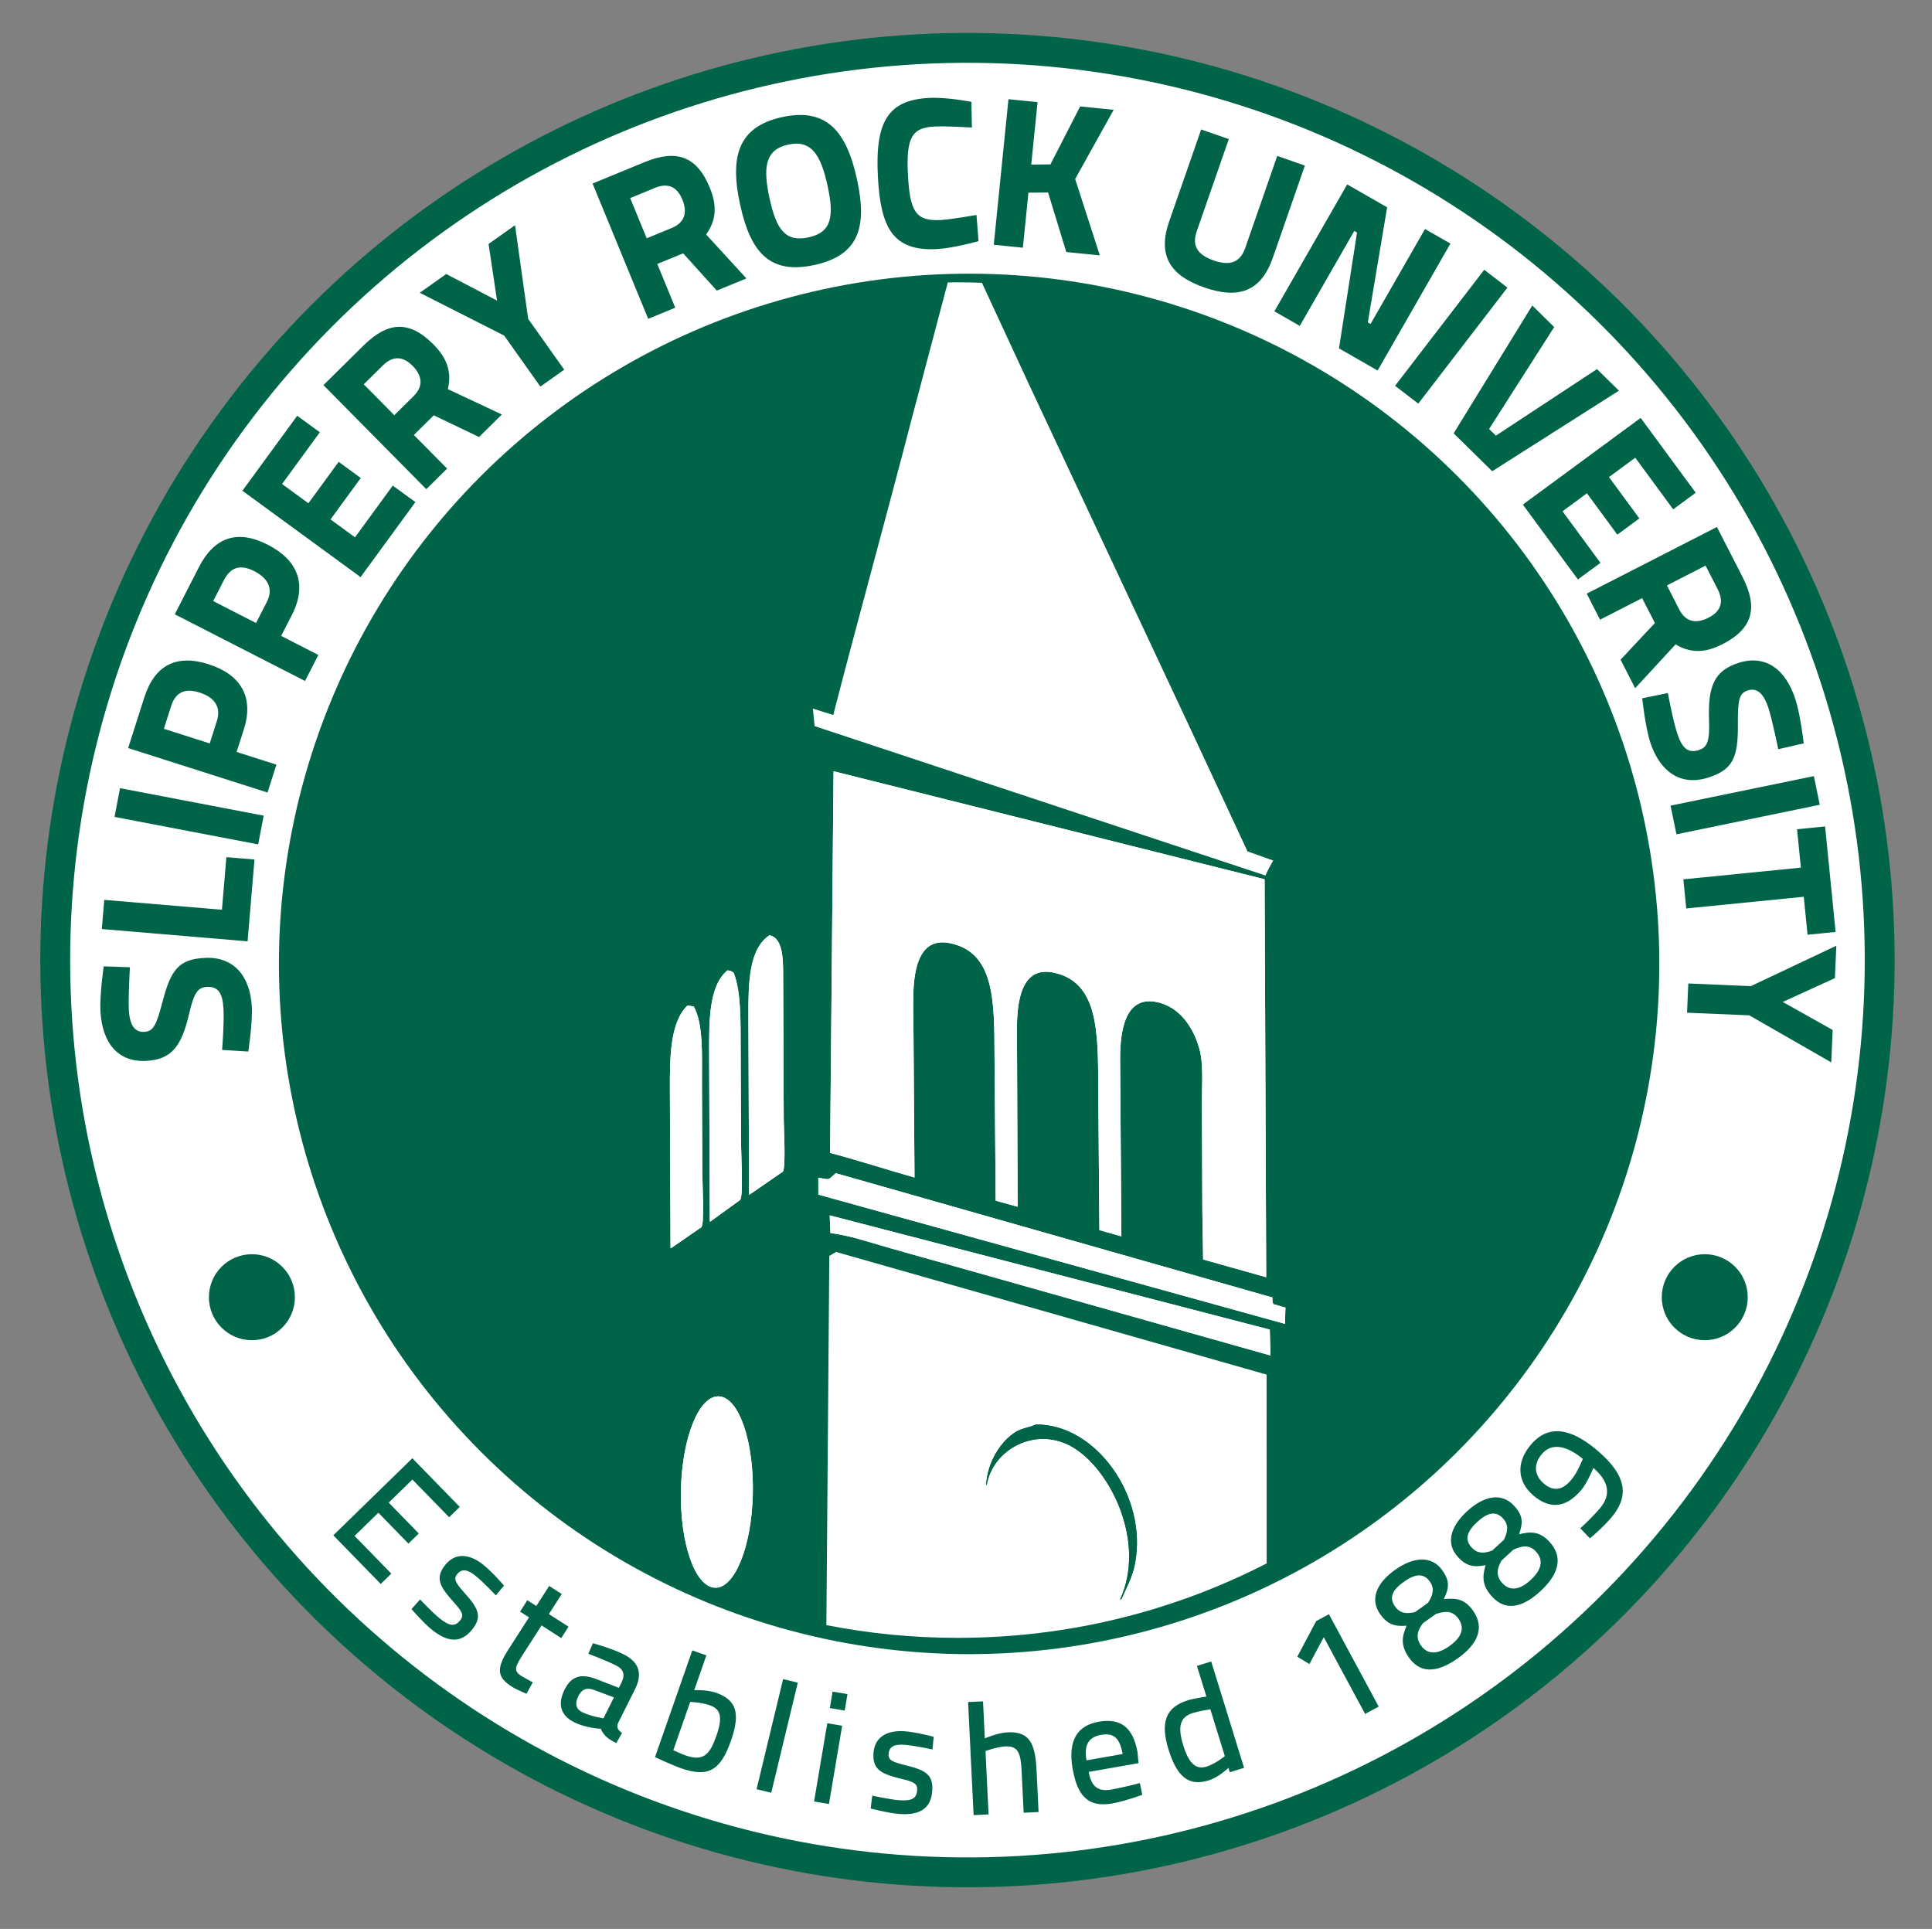 <?xml version="1.0" encoding="utf-8"?>
<!-- Generator: Adobe Illustrator 23.0.3, SVG Export Plug-In . SVG Version: 6.00 Build 0)  -->
<svg version="1.1" id="Layer_1" xmlns="http://www.w3.org/2000/svg" xmlns:xlink="http://www.w3.org/1999/xlink" x="0px" y="0px"
	 viewBox="0 0 492.09 491.29" style="enable-background:new 0 0 492.09 491.29;" xml:space="preserve">
<rect x="0" y="0" width="492.09" height="491.29" fill="#808080" stroke="none"/>
<style type="text/css">
	.st0{fill:#FFFFFF;stroke:#006548;stroke-width:7.612;stroke-miterlimit:10;}
	.st1{fill:#006548;}
	.st2{fill:#FFFFFF;}
</style>
<g>
	
		<ellipse transform="matrix(0.158 -0.987 0.987 0.158 -33.929 449.311)" class="st0" cx="246.62" cy="244.56" rx="232.44" ry="232.45"/>
	<g>
		<path class="st1" d="M33.09,246.35c0,0-0.45,7.65-0.28,10.78c0.21,3.99,1.5,5.81,3.93,5.68c2.32-0.13,3.1-1.63,4.71-7.88
			c2.11-8.06,4.19-10.61,10.66-10.96c7.6-0.41,11.62,4.84,12.03,12.44c0.22,4.1-0.9,11.41-0.9,11.41l-6.67-0.4
			c0,0,0.56-6.74,0.35-10.56c-0.22-3.99-1.39-5.66-4.25-5.5c-2.26,0.12-3.27,1.47-4.5,6.84c-1.93,8.38-4.56,11.66-10.93,12
			c-7.12,0.38-11.22-4.48-11.66-12.68c-0.22-4.15,0.84-11.4,0.84-11.4L33.09,246.35z"/>
		<path class="st1" d="M63.06,239.75l-37.13-3.13l0.63-7.43l29.97,2.52l1.13-13.4l7.16,0.6L63.06,239.75z"/>
		<path class="st1" d="M29.17,208.06l1.4-7.32l36.59,7l-1.4,7.32L29.17,208.06z"/>
		<path class="st1" d="M60.26,191.52l10.14,3.23l-2.26,7.1l-35.5-11.32l4.1-12.86c2.63-8.23,8.14-11.12,16.37-8.5
			c8.23,2.63,11.62,8.35,9,16.59L60.26,191.52z M55.24,183.63c1.13-3.55-0.57-6.02-4.43-7.25c-3.81-1.21-6.12-0.02-7.25,3.53
			l-1.82,5.71l11.68,3.73L55.24,183.63z"/>
		<path class="st1" d="M71.61,161.96l9.47,4.85l-3.39,6.63l-33.17-16.98l6.15-12.02c3.94-7.69,9.85-9.64,17.54-5.7
			c7.69,3.94,10.09,10.14,6.16,17.83L71.61,161.96z M67.95,153.35c1.7-3.32,0.42-6.03-3.19-7.88c-3.56-1.82-6.03-1.02-7.73,2.29
			l-2.73,5.33l10.91,5.59L67.95,153.35z"/>
		<path class="st1" d="M61.74,124.99l13.96-19.1l5.76,4.21l-9.62,13.17l6.71,4.91l7.71-10.55l5.63,4.11l-7.71,10.55l6.24,4.56
			l9.62-13.17l5.76,4.2l-13.96,19.1L61.74,124.99z"/>
		<path class="st1" d="M110.48,105.78l-5.07,5.01l8.47,8.56l-5.3,5.24l-26.2-26.5l10.14-10.02c6.26-6.19,11.72-6.58,17.91-0.32
			c3.87,3.92,4.54,7.51,3.64,11.36l13.75,6.46l-5.8,5.73L110.48,105.78z M97.49,93.1l-4.84,4.78l7.78,7.87l4.92-4.86
			c2.65-2.62,2.09-5.33-0.26-7.72C102.58,90.65,100.02,90.6,97.49,93.1z"/>
		<path class="st1" d="M143.71,94.15l-6.08,4.31l-9.22-12.99l-21.5-10.9l6.74-4.78l12.95,6.77l-2.16-14.42l6.74-4.78l3.34,23.84
			L143.71,94.15z"/>
		<path class="st1" d="M174,64.52l-6.59,2.71l4.58,11.14l-6.89,2.83l-14.17-34.46l13.18-5.42c8.14-3.35,13.34-1.63,16.69,6.51
			c2.09,5.09,1.35,8.67-0.95,11.89l10.26,11.19l-7.54,3.1L174,64.52z M166.8,47.86l-6.29,2.59l4.21,10.24l6.39-2.63
			c3.45-1.42,3.96-4.14,2.69-7.24C172.44,47.53,170.1,46.5,166.8,47.86z"/>
		<path class="st1" d="M188.52,52.16c-2.67-12.24-0.58-19.88,10.71-22.34c11.29-2.46,16.38,3.61,19.05,15.85
			c2.67,12.24,0.46,19.35-10.83,21.82C196.16,69.95,191.19,64.4,188.52,52.16z M210.78,47.3c-1.71-7.86-4.11-11.76-10.02-10.47
			c-5.91,1.29-6.46,5.83-4.75,13.69c1.71,7.86,4,11.23,9.91,9.94C211.83,59.18,212.5,55.16,210.78,47.3z"/>
		<path class="st1" d="M249.23,61.42c0,0-6.34,1.79-10.6,2.02c-11.32,0.6-14.35-5.57-15.03-18.51
			c-0.74-14.02,2.65-19.44,13.01-19.99c4.58-0.24,10.81,1,10.81,1l0.13,6.54c0,0-6.57-0.41-9.48-0.26
			c-5.66,0.3-7.33,2.55-6.81,12.31c0.49,9.22,1.92,11.85,8.28,11.51c2.7-0.14,9.18-1.29,9.18-1.29L249.23,61.42z"/>
		<path class="st1" d="M266.95,49.03l-5,0.04l-1.42,14.02l-7.41-0.75l3.74-37.07l7.41,0.75l-1.61,15.9l4.89-0.05l7.57-14.76
			l8.54,0.86l-9.81,17.62l6.28,19.46l-8.54-0.86L266.95,49.03z"/>
		<path class="st1" d="M309.14,66.34c3.62,1.26,6.6,0.92,8.02-3.16l8.16-23.46l7.04,2.45l-8.16,23.46
			c-3.02,8.67-8.78,10.61-17.45,7.59c-8.67-3.01-11.98-8.11-8.97-16.78l8.16-23.46l7.04,2.45l-8.16,23.46
			C303.37,63.02,305.52,65.08,309.14,66.34z"/>
		<path class="st1" d="M343.14,46.97l10.17,5.83l-4.92,29.31l0.7,0.4l13.87-24.18l6.47,3.71l-18.54,32.33l-9.84-5.64l4.59-29.5
			l-0.7-0.4L331.06,83l-6.47-3.71L343.14,46.97z"/>
		<path class="st1" d="M378.04,68.71l5.91,4.54l-22.71,29.55l-5.91-4.54L378.04,68.71z"/>
		<path class="st1" d="M412.35,99.5l-32.28,20.52l-9.82-9.65l20.03-32.56l5.58,5.49l-16.58,25.96l1.73,1.7l25.75-16.95L412.35,99.5z
			"/>
		<path class="st1" d="M417.89,106.44l14.02,19.06l-5.74,4.22l-9.66-13.14l-6.7,4.93l7.74,10.53l-5.61,4.13l-7.74-10.53l-6.22,4.58
			l9.66,13.14l-5.74,4.22l-14.02-19.06L417.89,106.44z"/>
		<path class="st1" d="M421.51,158.68l-3.25-6.34l-10.72,5.49l-3.39-6.63l33.16-16.98l6.5,12.69c4.01,7.83,2.73,13.16-5.1,17.17
			c-4.9,2.51-8.53,2.06-11.93,0.04l-10.3,11.16l-3.71-7.26L421.51,158.68z M437.52,150.12l-3.1-6.06l-9.85,5.04l3.15,6.15
			c1.7,3.32,4.46,3.6,7.43,2.08C438.32,155.72,439.14,153.29,437.52,150.12z"/>
		<path class="st1" d="M452.93,190.82c0,0-1.53-7.51-2.5-10.49c-1.24-3.8-2.95-5.23-5.26-4.48c-2.21,0.72-2.58,2.37-2.52,8.83
			c0.04,8.33-1.31,11.33-7.48,13.34c-7.24,2.36-12.47-1.68-14.83-8.92c-1.27-3.9-2.07-11.25-2.07-11.25l6.55-1.34
			c0,0,1.2,6.65,2.38,10.3c1.24,3.8,2.8,5.11,5.52,4.22c2.16-0.7,2.78-2.27,2.58-7.77c-0.3-8.59,1.4-12.44,7.46-14.41
			c6.78-2.21,12,1.44,14.54,9.24c1.29,3.96,2.12,11.24,2.12,11.24L452.93,190.82z"/>
		<path class="st1" d="M462,197.67l1.5,7.3l-36.5,7.52l-1.5-7.3L462,197.67z"/>
		<path class="st1" d="M464.86,210.49l2.68,26.87l-7.15,0.71l-0.96-9.67l-29.93,2.98l-0.74-7.42l29.93-2.98l-0.97-9.78
			L464.86,210.49z"/>
		<path class="st1" d="M429.7,257.93l0.32-7.45l15.91,0.69l21.79-10.3l-0.36,8.25l-13.29,6.07l12.72,7.14l-0.36,8.25l-20.88-11.98
			L429.7,257.93z"/>
	</g>
	<g>
		<path class="st1" d="M105.03,371.41l12.07,12.39l-2.7,2.63l-9.36-9.6l-6.03,5.88l7.66,7.86l-2.64,2.57l-7.66-7.86l-6.06,5.91
			l9.36,9.6l-2.7,2.63L84.9,391.03L105.03,371.41z"/>
		<path class="st1" d="M126.29,406.32c0,0-3.23-3.42-5.19-4.99c-1.9-1.52-3.42-1.95-4.66-0.4c-0.96,1.2-0.51,2.13,1.99,4.91
			c3.64,4.01,4.31,6.09,1.83,9.19c-2.96,3.7-6.4,3.13-10.26,0.05c-2.12-1.7-5.19-5.25-5.19-5.25l2.18-2.46c0,0,3.33,3.49,4.94,4.78
			c2.4,1.92,3.88,2.28,5.25,0.57c1.06-1.33,0.65-2.18-1.81-4.87c-3.42-3.83-4.56-6.04-1.98-9.26c2.83-3.54,6.67-2.5,9.67-0.09
			c2.34,1.87,5.32,5.34,5.32,5.34L126.29,406.32z"/>
		<path class="st1" d="M137.94,413.98l-4.77,7.43c-1.97,3.07-2.41,4.13-0.47,5.38c0.96,0.61,3.01,1.69,3.01,1.69l-1.62,2.91
			c0,0-2.55-1.06-3.74-1.82c-3.72-2.38-4.01-4.55-0.86-9.46l5.25-8.18l-2.28-1.46l1.86-2.9l2.28,1.47l3.28-5.11l3.2,2.06l-3.28,5.11
			l5.01,3.21l-1.86,2.9L137.94,413.98z"/>
		<path class="st1" d="M157.43,438.84c-0.45,1.09-0.05,1.83,1,2.54l-1.47,2.57c-2.07-1.03-3.23-1.97-3.93-3.64
			c0,0-3.73-0.14-6.81-1.68c-3.44-1.72-4.26-4.62-2.41-8.31c1.84-3.7,4.54-4.12,8.5-2.5l5.31,2.06l0.67-1.34
			c1.01-2.03,0.52-3.41-1.4-4.37c-2.5-1.25-7.03-2.97-7.03-2.97l1.16-2.68c0,0,4.82,1.32,7.75,2.79c3.95,1.97,5,4.85,2.96,8.95
			L157.43,438.84z M151.46,430.47c-1.97-0.76-3.24-0.31-4.15,1.5c-0.9,1.81-0.69,3.28,0.98,4.11c2.1,1.05,5.42,1.57,5.42,1.57
			l2.66-5.33L151.46,430.47z"/>
		<path class="st1" d="M186.19,443.32c-2.71,7.76-5.91,9.43-12.79,7.02c-2.14-0.75-6.57-2.81-6.57-2.81l9.5-27.18l3.59,1.26
			l-3.1,8.87c0,0,3.15-0.18,5.52,0.64C187.55,432.94,188.65,436.29,186.19,443.32z M182.49,442.03c1.6-4.59,1.15-6.72-1.72-7.72
			c-2.14-0.75-4.98-0.84-4.98-0.84l-4.3,12.31c0,0,2.19,0.98,3.07,1.29C179.21,448.69,180.78,446.92,182.49,442.03z"/>
		<path class="st1" d="M199.46,427.66l3.74,0.9l-6.76,28.04l-3.74-0.9L199.46,427.66z"/>
		<path class="st1" d="M210.71,438.9l3.79,0.64l-3.36,19.93l-3.79-0.64L210.71,438.9z M212.07,430.84l3.79,0.64l-0.71,4.19
			l-3.79-0.64L212.07,430.84z"/>
		<path class="st1" d="M237.5,445.57c0,0-4.6-0.99-7.1-1.18c-2.42-0.18-3.92,0.32-4.07,2.3c-0.11,1.54,0.78,2.05,4.41,2.93
			c5.27,1.25,7,2.59,6.7,6.55c-0.35,4.73-3.51,6.2-8.43,5.83c-2.71-0.2-7.25-1.39-7.25-1.39l0.41-3.26c0,0,4.72,1,6.78,1.15
			c3.07,0.23,4.49-0.32,4.65-2.5c0.13-1.7-0.69-2.16-4.25-3c-4.99-1.22-7.17-2.4-6.87-6.52c0.34-4.53,4.09-5.83,7.93-5.54
			c2.99,0.22,7.41,1.41,7.41,1.41L237.5,445.57z"/>
		<path class="st1" d="M247.98,462.3l-1.4-28.8l3.8-0.18l0.46,9.43c0,0,3.22-1.41,5.77-1.54c5.58-0.27,7.07,2.7,7.41,9.74
			l0.51,10.56l-3.8,0.18l-0.51-10.52c-0.22-4.57-0.84-6.53-4.12-6.37c-2.22,0.11-5.09,1.18-5.09,1.18l0.78,16.14L247.98,462.3z"/>
		<path class="st1" d="M290.33,454.14l0.61,2.98c0,0-4.4,1.64-7.79,2.23c-5.99,1.01-8.72-1.92-9.94-8.82
			c-1.3-7.42,1.34-11.09,6.64-12.02c5.5-0.97,8.75,1.38,9.88,7.76l0.25,2.79l-12.68,2.23c0.63,3.59,2.22,5.12,5.77,4.5
			C286.13,455.25,290.33,454.14,290.33,454.14z M285.94,446.73c-0.73-4.15-2.31-5.43-5.5-4.87c-3.11,0.55-4.38,2.46-3.71,6.49
			L285.94,446.73z"/>
		<path class="st1" d="M316.87,450.25l-3.64,1.12l-0.35-1.12c0,0-2.4,2.39-4.99,3.19c-4.49,1.39-7.85-0.03-10.26-7.85
			c-2.13-6.89-0.75-10.79,4.94-12.54c1.59-0.49,4.31-0.87,4.71-0.95l-2.42-7.81l3.64-1.12L316.87,450.25z M311.97,447.28
			l-3.69-11.95c-0.44,0.09-2.83,0.45-4.45,0.95c-3.37,1.04-3.89,3.58-2.46,8.22c1.67,5.42,3.67,6.11,6,5.43
			C309.6,449.2,311.97,447.28,311.97,447.28z"/>
		<path class="st1" d="M335.24,412.88l3.24-1.75l12.68,23.53l-3.46,1.86l-10.53-19.54l-3.66,6.85l-3.08-1.88L335.24,412.88z"/>
		<path class="st1" d="M367.34,399.92c1.95,2.74,1.81,4.48,0.39,7.38c2.99-0.34,5.28-0.13,7.42,2.87c3.36,4.72,0.74,8.92-3.81,12.17
			c-4.45,3.18-9.16,4.45-12.39-0.06c-2.33-3.27-1.85-5.45-0.69-8.22c-3.06,0.24-4.88-0.35-6.71-2.92c-2.68-3.76-1-7.89,3.74-11.28
			C359.98,396.51,364.61,396.09,367.34,399.92z M355.31,409.15c1.22,1.71,2.81,1.98,5.11,1.43l3.3-2.35
			c1.33-2.04,1.69-3.7,0.47-5.41c-1.62-2.28-3.83-1.95-6.66,0.08C354.75,404.87,353.67,406.84,355.31,409.15z M371.44,412.22
			c-1.46-2.04-3.4-1.91-5.7-1.16l-3.3,2.35c-1.52,1.98-1.88,3.78-0.49,5.72c1.76,2.47,4.41,2.13,7.21,0.13
			C372.06,417.2,373.3,414.82,371.44,412.22z"/>
		<path class="st1" d="M385.62,383.48c2.28,2.47,2.35,4.22,1.31,7.28c2.92-0.71,5.22-0.79,7.72,1.92c3.93,4.26,1.85,8.76-2.26,12.55
			c-4.02,3.71-8.54,5.56-12.3,1.47c-2.72-2.95-2.51-5.18-1.71-8.07c-3.01,0.62-4.88,0.26-7.03-2.06c-3.13-3.4-1.98-7.71,2.31-11.66
			C377.89,381.01,382.43,380.02,385.62,383.48z M374.83,394.13c1.43,1.55,3.03,1.61,5.24,0.79l2.98-2.74
			c1.06-2.19,1.22-3.88-0.21-5.43c-1.89-2.06-4.04-1.46-6.6,0.9C373.74,389.96,372.91,392.04,374.83,394.13z M391.21,395.17
			c-1.7-1.85-3.61-1.47-5.8-0.44l-2.98,2.75c-1.26,2.16-1.4,3.98,0.22,5.74c2.06,2.23,4.64,1.57,7.17-0.77
			C392.45,400.04,393.38,397.53,391.21,395.17z"/>
		<path class="st1" d="M402.51,389.25c0,0,2.86-2.57,5.06-5.17c2.88-3.4,2.16-6.88-1.72-10.2c-0.03-0.03-1.45,3.66-3.12,5.64
			c-3.69,4.36-7.79,5.08-12.12,1.42c-4.33-3.66-4.37-8.63-0.71-12.96c4.42-5.23,10.1-4.35,16.9,1.4c7.98,6.75,7.93,12.01,3.62,17.12
			c-2.2,2.6-5.45,5.31-5.45,5.31L402.51,389.25z M403.15,371.55c-3.89-3.18-7.81-4.32-10.45-1.2c-2.12,2.5-1.99,5.37,0.51,7.49
			c2.54,2.15,4.79,1.67,6.97-0.9C401.86,374.97,403.15,371.55,403.15,371.55z"/>
	</g>
	
		<ellipse transform="matrix(0.707 -0.707 0.707 0.707 -101.279 246.485)" class="st1" cx="246.89" cy="245.5" rx="175.82" ry="175.82"/>
	<g>
		<path class="st2" d="M236.77,89.46c-1.5,5.74-3.09,11.6-4.59,17.34c-6.48,25.01-13.39,49.96-19.87,74.97
			c-0.04,0.06,0.03,0.24-0.07,0.33c-1.66-0.52-3.54-1.1-5.2-1.62c0.15,1.48,0.3,2.97,0.45,4.46
			c38.27,12.68,76.55,25.37,114.83,38.05c0.65-1.46,1.13-2.36,1.97-3.82c-2.18-0.78-4.36-1.55-6.54-2.33
			c-4.83-10.36-9.65-20.73-14.48-31.1c-13.76-29.36-27.53-58.71-41.29-88.07c-3.96-8.55-7.92-17.1-11.88-25.65
			c-2.06-0.07-4.13-0.12-6.21-0.12c-0.83,0-1.66,0.02-2.48,0.03c-0.44,1.63-0.84,3.17-1.19,4.49
			C239.88,77.71,237.63,86.26,236.77,89.46z"/>
		<path class="st2" d="M199.62,284.94l-0.14-34.98c-0.02-4.58,0.29-10.99-3.49-11.74c-5.29,3.43-5.4,12.24-5.37,20.96l0.18,45.16
			c2.86-1.97,5.72-3.94,8.58-5.91C200.2,297.47,199.62,287.14,199.62,284.94z"/>
		<path class="st2" d="M182.01,404.38c5.05,0.33,9.41-10.32,9.73-23.78c0.32-13.46-3.52-24.64-8.58-24.96
			c-5.06-0.33-9.41,10.32-9.73,23.78C173.12,392.88,176.96,404.05,182.01,404.38z"/>
		<path class="st2" d="M180.94,311.11c2.52-1.83,5.05-3.66,7.58-5.48c0.84-0.98,0.24-11.91,0.23-14.19l-0.1-24.23
			c-0.03-7.15,0.15-14.6-1.8-19.49c-0.52-0.32-0.73-0.51-1.58-0.57c-4.67,3.89-4.68,12.54-4.65,21.09l0.17,42.87H180.94z"/>
		<path class="st2" d="M212.94,318.86c-0.57,0.34-1.14,0.68-1.71,1.01c-0.25,31.34-0.5,62.69-0.75,94.04
			c10.81,2.12,21.98,3.24,33.41,3.24c28.36,0,55.13-6.84,78.74-18.96c-0.01-16.03-0.01-32.06-0.02-48.09
			C286.05,339.69,249.5,329.28,212.94,318.86z M289.11,398.13c-0.69,3.66-2.23,6.18-3.41,9.05c-0.14,0.09-0.28,0.19-0.43,0.29
			c6.78-14.86-2.49-33.16-11.91-38.81c-9.43-5.66-20.5,0.45-22.04,9.55h-0.15c0.35-5.81,3.65-11.09,7.55-13.51
			c1.54-0.96,3.34-1.09,5.15-1.88C279.12,362.65,292.32,381.13,289.11,398.13z"/>
		<path class="st2" d="M323.42,338.64c-37.36-9.7-74.73-19.39-112.09-29.09l0.17,4.48c3.47,0.5,6.21,1.2,9.6,2.22
			c7.1,2.13,14.26,4.06,21.38,6.08c27.03,7.63,54.07,15.26,81.1,22.9C323.53,343.03,323.48,340.84,323.42,338.64z"/>
		<path class="st2" d="M176.7,256.36c-0.53-0.1-1.05-0.19-1.58-0.28c-4.4,4.23-4.54,12.91-4.5,21.53l0.16,40.29h0.14
			c2.57-1.78,5.15-3.56,7.72-5.34c0.83-0.96,0.24-11.4,0.24-13.62l-0.1-23.08C178.76,268.71,179.2,260.91,176.7,256.36z"/>
		<path class="st2" d="M232.93,299.86c-0.1-14.96-0.21-29.92-0.32-44.87c-0.03-7.18,1.07-16.31,9.12-14.81
			c11.68,2.19,11.53,14.82,11.58,28.91c0.1,12.23,0.19,24.47,0.29,36.71l5.6,1.56l-0.18-45.02c-0.03-7.18,1.07-16.2,9.12-14.66
			c11.66,2.24,11.53,15.14,11.59,29.35c0.09,12.09,0.19,24.18,0.29,36.27l5.46,1.55h0.14c-0.11-15-0.21-30.01-0.32-45.02
			c-0.03-7.08,1.2-16.13,9.11-14.66c5.97,1.11,9.54,6.42,11.09,12c1.06,3.83,0.61,9.16,0.63,13.76l0.11,27.09
			c0.06,4.26,0.13,8.51,0.2,12.76c5.36,1.51,10.72,3.01,16.07,4.52l-0.41-101.36c-36.59-9.17-73.2-18.35-109.79-27.51
			c-0.3,32.78-0.59,64.43-0.88,97.21c4.33,1.06,17.26,5.09,21.37,6.22H232.93z"/>
		<path class="st1" d="M263.87,362.82c-1.81,0.79-3.61,0.93-5.15,1.88c-3.89,2.42-7.19,7.7-7.55,13.51h0.15
			c1.54-9.1,12.61-15.21,22.04-9.55c9.42,5.65,18.69,23.95,11.91,38.81c0.15-0.1,0.29-0.2,0.43-0.29c1.18-2.87,2.71-5.39,3.41-9.05
			C292.32,381.13,279.12,362.65,263.87,362.82z"/>
		<path class="st2" d="M212.31,196.43c36.59,9.17,73.2,18.34,109.79,27.51l0.41,101.36c-5.36-1.51-10.72-3.01-16.07-4.52
			c-0.07-4.25-0.13-8.5-0.2-12.76l-0.11-27.09c-0.01-4.6,0.44-9.94-0.63-13.76c-1.55-5.58-5.12-10.88-11.09-12
			c-7.91-1.48-9.15,7.58-9.11,14.66c0.11,15.01,0.21,30.02,0.32,45.02h-0.14l-5.46-1.55c-0.09-12.09-0.19-24.18-0.29-36.27
			c-0.06-14.2,0.08-27.11-11.59-29.35c-8.05-1.54-9.15,7.49-9.12,14.66l0.18,45.02l-5.6-1.56c-0.1-12.23-0.2-24.47-0.29-36.71
			c-0.05-14.09,0.09-26.72-11.58-28.91c-8.05-1.51-9.15,7.62-9.12,14.81c0.11,14.95,0.22,29.91,0.32,44.87h-0.14
			c-4.12-1.13-17.04-5.16-21.37-6.22C211.72,260.86,212.01,229.21,212.31,196.43z M178.89,298.93c0.01,2.22,0.59,12.66-0.24,13.62
			c-2.57,1.78-5.15,3.56-7.72,5.34h-0.14l-0.16-40.29c-0.04-8.62,0.09-17.3,4.5-21.53c0.53,0.09,1.06,0.19,1.58,0.28
			c2.5,4.55,2.06,12.35,2.09,19.49L178.89,298.93z M173.44,379.42c0.32-13.46,4.67-24.11,9.73-23.78c5.05,0.32,8.89,11.5,8.58,24.96
			c-0.32,13.46-4.68,24.11-9.73,23.78C176.96,404.05,173.12,392.88,173.44,379.42z M185.27,247.15c0.85,0.06,1.05,0.25,1.58,0.57
			c1.95,4.89,1.77,12.34,1.8,19.49l0.1,24.23c0.01,2.29,0.62,13.22-0.23,14.19c-2.53,1.83-5.05,3.65-7.58,5.48h-0.15l-0.17-42.87
			C180.59,259.69,180.6,251.04,185.27,247.15z M190.8,304.33l-0.18-45.16c-0.04-8.72,0.08-17.52,5.37-20.96
			c3.78,0.75,3.47,7.16,3.49,11.74l0.14,34.98c0.01,2.2,0.59,12.53-0.23,13.48C196.52,300.39,193.66,302.36,190.8,304.33z
			 M208.44,304.26l-0.01-4.3c3.24,0.48,2.19,0.76,4.44-1.16c37.08,10.55,74.16,21.11,111.24,31.67c-0.04,0.73-0.05,1.38,0.29,1.71
			c1,0.28,2.01,0.57,3.01,0.85c-0.04,1.38-0.08,2.77-0.13,4.15C287.67,326.21,248.05,315.24,208.44,304.26z M242.49,322.33
			c-7.13-2.02-14.29-3.95-21.38-6.08c-3.39-1.02-6.13-1.72-9.6-2.22l-0.17-4.48c37.36,9.7,74.73,19.39,112.09,29.09
			c0.06,2.2,0.12,4.39,0.17,6.59C296.56,337.6,269.52,329.97,242.49,322.33z"/>
		<path class="st2" d="M327.41,333.03c-1-0.28-2.01-0.57-3.01-0.85c-0.35-0.34-0.33-0.98-0.29-1.71
			c-37.08-10.56-74.16-21.12-111.24-31.67c-2.25,1.92-1.2,1.65-4.44,1.16l0.01,4.3c39.61,10.98,79.23,21.95,118.84,32.92
			C327.33,335.8,327.37,334.41,327.41,333.03z"/>
	</g>
	<circle class="st1" cx="64.16" cy="330.39" r="10.95"/>
	<path class="st1" d="M445.16,330.39c0,6.05-4.9,10.95-10.95,10.95c-6.05,0-10.95-4.9-10.95-10.95s4.9-10.95,10.95-10.95
		C440.26,319.44,445.16,324.34,445.16,330.39z"/>
</g>
</svg>
